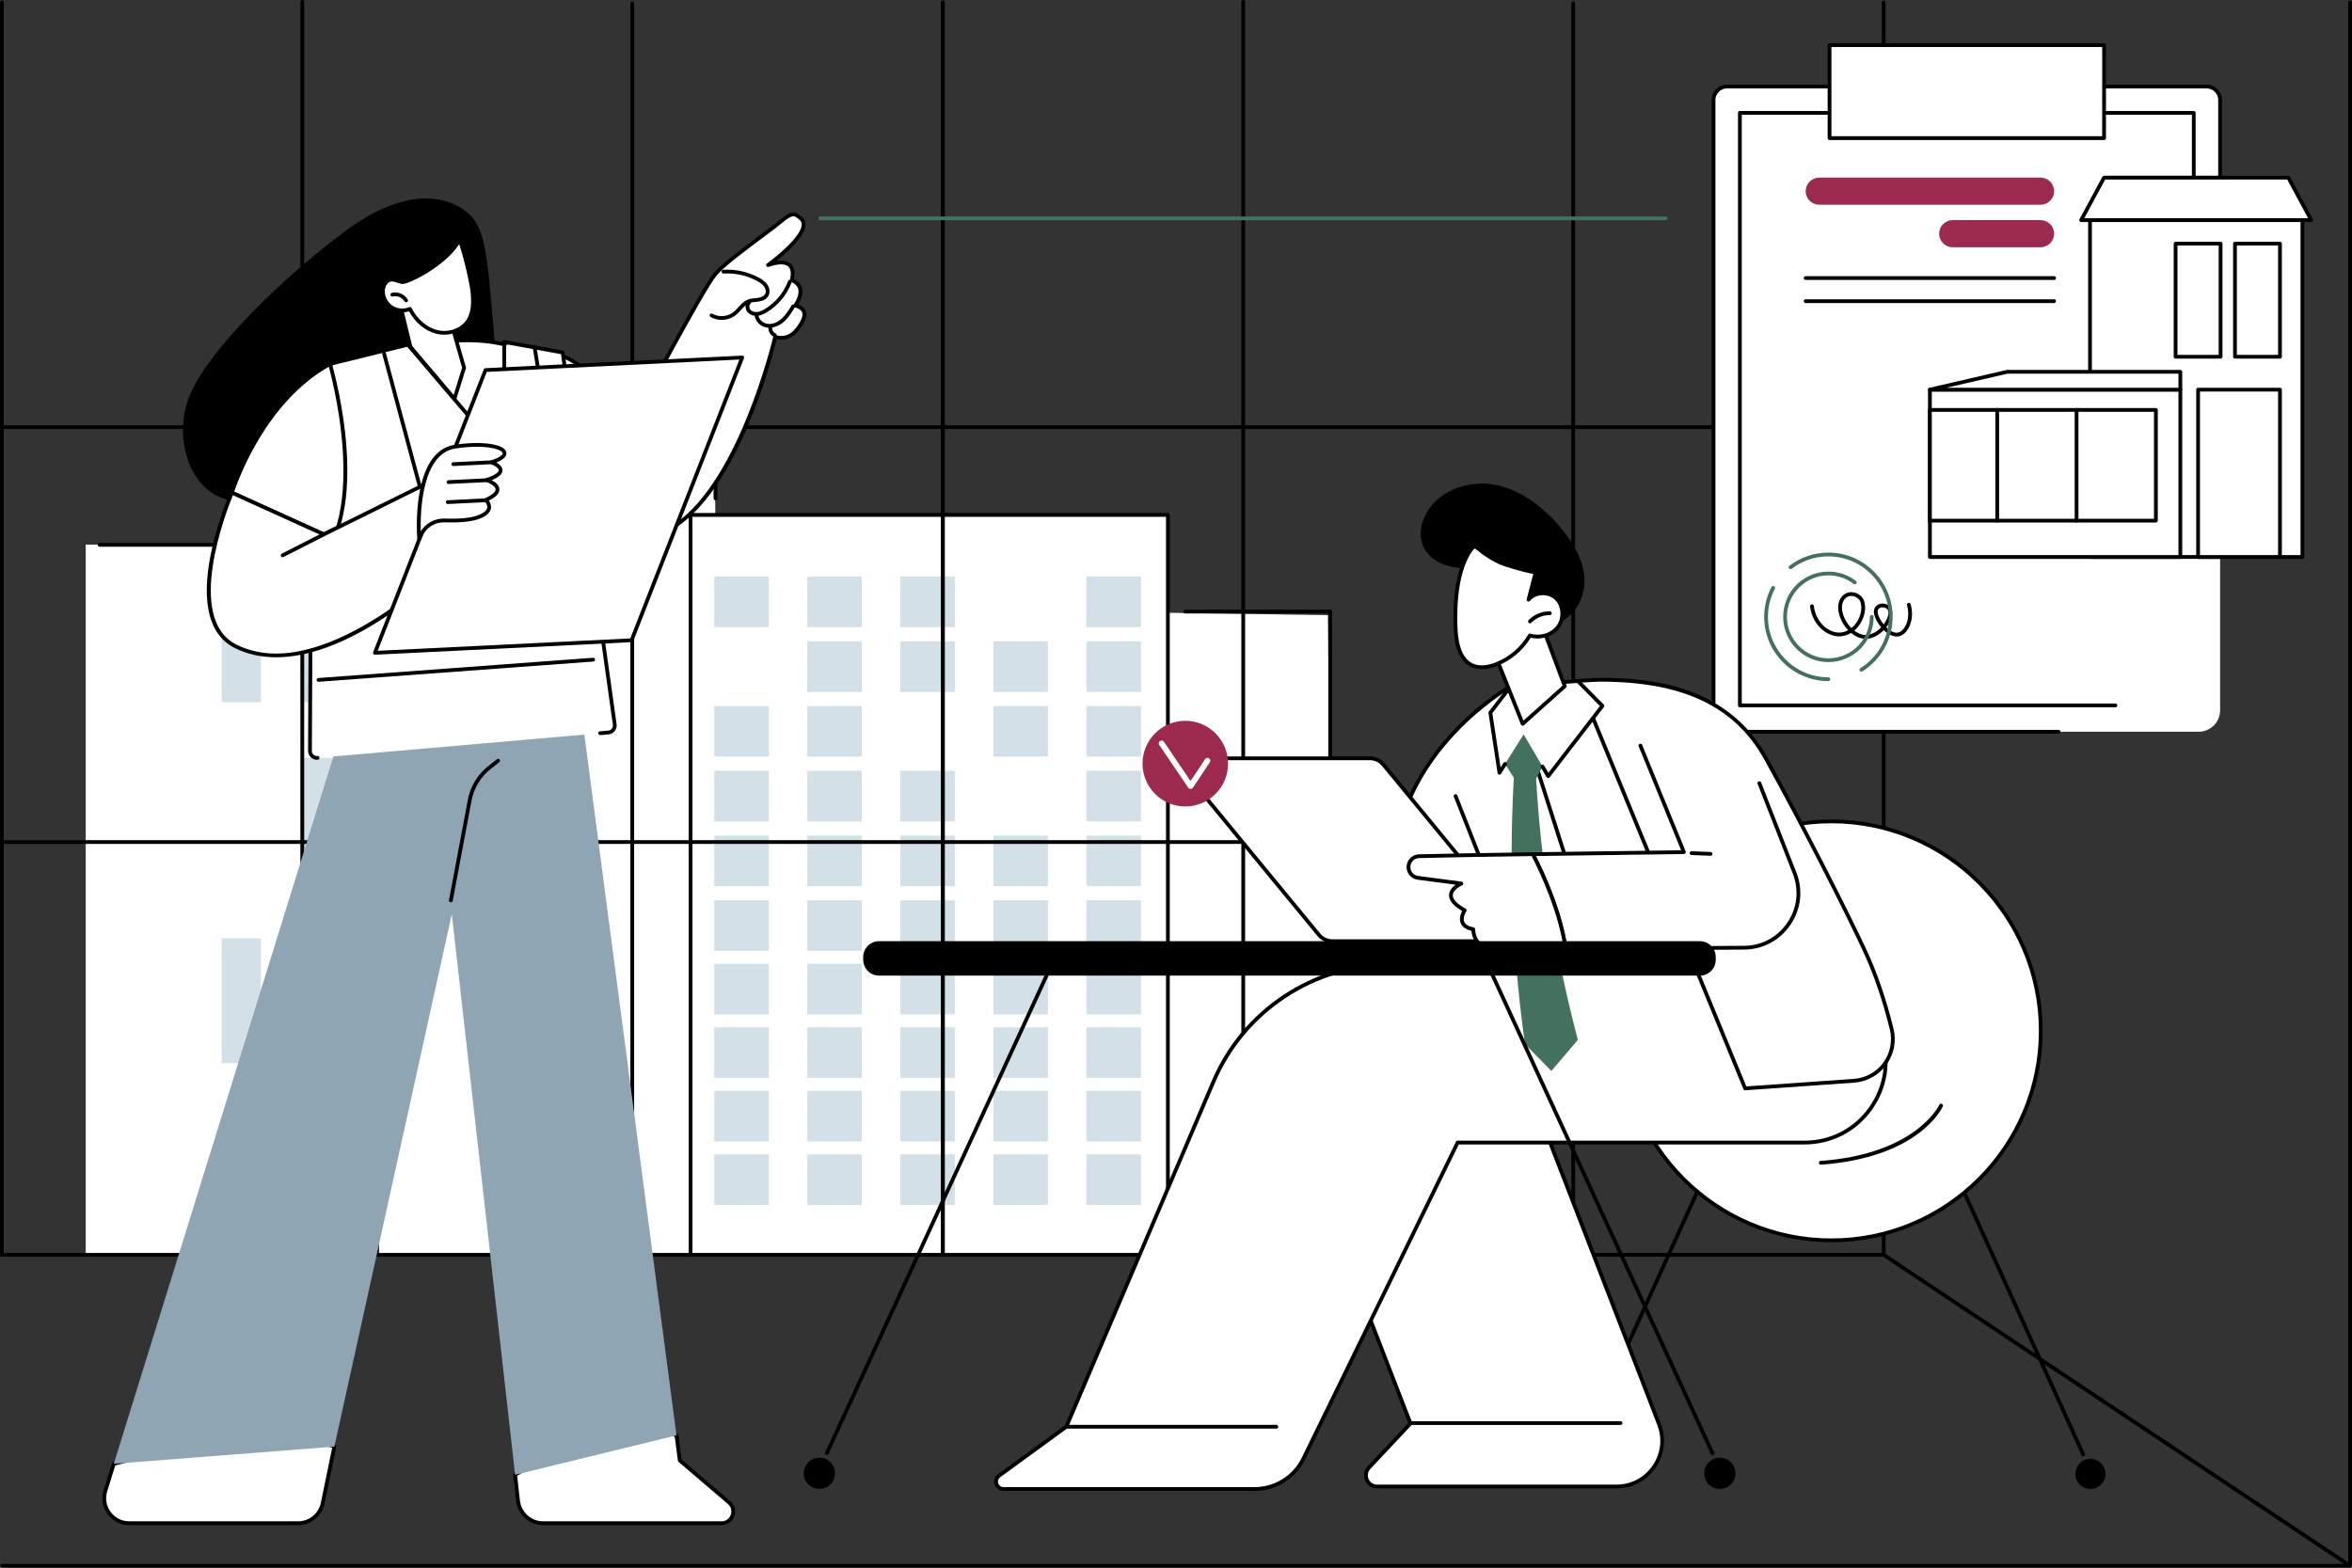 <?xml version="1.0" encoding="UTF-8"?> <svg xmlns="http://www.w3.org/2000/svg" width="240" height="160" viewBox="0 0 240 160" fill="none"><rect x="0" y="0" width="240" height="160" fill="#333333" stroke="none"/> <g clip-path="url(#clip0_151_6913)"> <path d="M8.747 55.581V128.072H136.083L135.515 62.787L119.175 62.54V52.553H72.993L72.91 43.682L50.594 43.594L50.755 62.137H38.517L38.388 55.678L8.747 55.581Z" fill="white"></path> <path d="M70.465 128.272C70.571 128.272 70.657 128.186 70.657 128.08V52.746H118.981V128.08C118.981 128.186 119.067 128.272 119.173 128.272C119.279 128.272 119.365 128.186 119.365 128.08V52.554C119.365 52.447 119.279 52.361 119.173 52.361H70.464C70.357 52.361 70.271 52.448 70.271 52.554V128.08C70.271 128.186 70.358 128.272 70.464 128.272H70.465Z" fill="black"></path> <path d="M110.862 58.848H116.43V64.014H110.862V58.848Z" fill="#D4E0E8"></path> <path d="M91.872 58.848H97.44V64.014H91.872V58.848Z" fill="#D4E0E8"></path> <path d="M82.376 58.848H87.945V64.014H82.376V58.848Z" fill="#D4E0E8"></path> <path d="M72.881 58.848H78.449V64.014H72.881V58.848Z" fill="#D4E0E8"></path> <path d="M110.862 65.455H116.43V70.621H110.862V65.455Z" fill="#D4E0E8"></path> <path d="M101.366 65.455H106.934V70.621H101.366V65.455Z" fill="#D4E0E8"></path> <path d="M91.872 65.455H97.44V70.621H91.872V65.455Z" fill="#D4E0E8"></path> <path d="M82.376 65.455H87.945V70.621H82.376V65.455Z" fill="#D4E0E8"></path> <path d="M110.862 72.062H116.43V77.228H110.862V72.062Z" fill="#D4E0E8"></path> <path d="M101.366 72.062H106.934V77.228H101.366V72.062Z" fill="#D4E0E8"></path> <path d="M82.376 72.062H87.945V77.228H82.376V72.062Z" fill="#D4E0E8"></path> <path d="M72.881 72.062H78.449V77.228H72.881V72.062Z" fill="#D4E0E8"></path> <path d="M110.862 78.669H116.43V83.836H110.862V78.669Z" fill="#D4E0E8"></path> <path d="M91.872 78.669H97.44V83.836H91.872V78.669Z" fill="#D4E0E8"></path> <path d="M82.376 78.669H87.945V83.836H82.376V78.669Z" fill="#D4E0E8"></path> <path d="M72.881 78.669H78.449V83.836H72.881V78.669Z" fill="#D4E0E8"></path> <path d="M110.862 85.276H116.43V90.443H110.862V85.276Z" fill="#D4E0E8"></path> <path d="M101.366 85.276H106.934V90.443H101.366V85.276Z" fill="#D4E0E8"></path> <path d="M91.872 85.276H97.44V90.443H91.872V85.276Z" fill="#D4E0E8"></path> <path d="M82.376 85.276H87.945V90.443H82.376V85.276Z" fill="#D4E0E8"></path> <path d="M72.881 85.276H78.449V90.443H72.881V85.276Z" fill="#D4E0E8"></path> <path d="M110.862 91.884H116.43V97.05H110.862V91.884Z" fill="#D4E0E8"></path> <path d="M101.366 91.884H106.934V97.05H101.366V91.884Z" fill="#D4E0E8"></path> <path d="M91.872 91.884H97.44V97.05H91.872V91.884Z" fill="#D4E0E8"></path> <path d="M82.376 91.884H87.945V97.05H82.376V91.884Z" fill="#D4E0E8"></path> <path d="M72.881 91.884H78.449V97.05H72.881V91.884Z" fill="#D4E0E8"></path> <path d="M110.862 98.366H116.43V103.532H110.862V98.366Z" fill="#D4E0E8"></path> <path d="M101.366 98.366H106.934V103.532H101.366V98.366Z" fill="#D4E0E8"></path> <path d="M91.872 98.366H97.44V103.532H91.872V98.366Z" fill="#D4E0E8"></path> <path d="M82.376 98.366H87.945V103.532H82.376V98.366Z" fill="#D4E0E8"></path> <path d="M72.881 98.366H78.449V103.532H72.881V98.366Z" fill="#D4E0E8"></path> <path d="M110.862 104.847H116.43V110.014H110.862V104.847Z" fill="#D4E0E8"></path> <path d="M101.366 104.847H106.934V110.014H101.366V104.847Z" fill="#D4E0E8"></path> <path d="M91.872 104.847H97.44V110.014H91.872V104.847Z" fill="#D4E0E8"></path> <path d="M82.376 104.847H87.945V110.014H82.376V104.847Z" fill="#D4E0E8"></path> <path d="M72.881 104.847H78.449V110.014H72.881V104.847Z" fill="#D4E0E8"></path> <path d="M110.862 111.33H116.43V116.496H110.862V111.33Z" fill="#D4E0E8"></path> <path d="M101.366 111.33H106.934V116.496H101.366V111.33Z" fill="#D4E0E8"></path> <path d="M91.872 111.33H97.44V116.496H91.872V111.33Z" fill="#D4E0E8"></path> <path d="M82.376 111.33H87.945V116.496H82.376V111.33Z" fill="#D4E0E8"></path> <path d="M72.881 111.33H78.449V116.496H72.881V111.33Z" fill="#D4E0E8"></path> <path d="M110.862 117.811H116.43V122.977H110.862V117.811Z" fill="#D4E0E8"></path> <path d="M101.366 117.811H106.934V122.977H101.366V117.811Z" fill="#D4E0E8"></path> <path d="M91.872 117.811H97.44V122.977H91.872V117.811Z" fill="#D4E0E8"></path> <path d="M82.376 117.811H87.945V122.977H82.376V117.811Z" fill="#D4E0E8"></path> <path d="M72.881 117.811H78.449V122.977H72.881V117.811Z" fill="#D4E0E8"></path> <path d="M135.731 96.947C135.837 96.947 135.923 96.86 135.923 96.754V62.421C135.923 62.314 135.836 62.228 135.731 62.228H120.948C120.842 62.228 120.756 62.315 120.756 62.421C120.756 62.527 120.843 62.613 120.948 62.613H135.538V96.754C135.538 96.861 135.625 96.947 135.731 96.947Z" fill="black"></path> <path d="M38.479 128.165C38.586 128.165 38.672 128.079 38.672 127.973V55.612C38.672 55.505 38.585 55.419 38.479 55.419H10.171C10.064 55.419 9.978 55.506 9.978 55.612C9.978 55.718 10.065 55.804 10.171 55.804H38.286V127.973C38.286 128.08 38.373 128.165 38.478 128.165H38.479Z" fill="black"></path> <path d="M40.273 62.2H50.587C50.694 62.2 50.779 62.113 50.779 62.007V43.837H72.815V50.866C72.815 50.973 72.901 51.058 73.007 51.058C73.113 51.058 73.199 50.972 73.199 50.866V43.645C73.199 43.538 73.113 43.453 73.007 43.453H50.586C50.48 43.453 50.394 43.539 50.394 43.645V61.815H40.273C40.166 61.815 40.081 61.902 40.081 62.007C40.081 62.113 40.167 62.2 40.273 62.2Z" fill="black"></path> <path d="M30.627 58.925H34.63V71.666H30.627V58.925Z" fill="#D4E0E8"></path> <path d="M22.619 58.925H26.622V71.666H22.619V58.925Z" fill="#D4E0E8"></path> <path d="M30.627 77.346H34.63V90.086H30.627V77.346Z" fill="#D4E0E8"></path> <path d="M22.619 95.766H26.622V108.506H22.619V95.766Z" fill="#D4E0E8"></path> <path d="M0.193 128.264H96.205C96.312 128.264 96.398 128.178 96.398 128.072V0.249C96.398 0.143 96.311 0.057 96.205 0.057C96.1 0.057 96.013 0.143 96.013 0.249V127.879H0.385V0.243C0.385 0.136 0.299 0.051 0.193 0.051C0.087 0.051 0.001 0.137 0.001 0.243V128.071C0.001 128.178 0.087 128.263 0.193 128.263V128.264Z" fill="black"></path> <path d="M0.193 43.786H96.205C96.312 43.786 96.398 43.7 96.398 43.594C96.398 43.488 96.311 43.402 96.205 43.402H0.193C0.087 43.402 0.001 43.488 0.001 43.594C0.001 43.7 0.087 43.786 0.193 43.786Z" fill="black"></path> <path d="M0.193 86.129H96.205C96.312 86.129 96.398 86.043 96.398 85.937C96.398 85.832 96.311 85.745 96.205 85.745H0.193C0.087 85.745 0.001 85.832 0.001 85.937C0.001 86.043 0.087 86.129 0.193 86.129Z" fill="black"></path> <path d="M64.516 128.264C64.623 128.264 64.709 128.178 64.709 128.072V0.323C64.709 0.216 64.622 0.13 64.516 0.13C64.411 0.13 64.324 0.217 64.324 0.323V128.071C64.324 128.178 64.411 128.263 64.516 128.263V128.264Z" fill="black"></path> <path d="M30.847 128.264C30.953 128.264 31.039 128.177 31.039 128.072V0.192C31.039 0.086 30.952 0 30.847 0C30.741 0 30.654 0.087 30.654 0.192V128.071C30.654 128.178 30.741 128.263 30.847 128.263V128.264Z" fill="black"></path> <path d="M96.205 43.786H192.218C192.324 43.786 192.41 43.7 192.41 43.594C192.41 43.488 192.323 43.402 192.218 43.402H96.205C96.099 43.402 96.013 43.488 96.013 43.594C96.013 43.7 96.1 43.786 96.205 43.786Z" fill="black"></path> <path d="M96.205 86.129H192.218C192.324 86.129 192.41 86.043 192.41 85.937C192.41 85.832 192.323 85.745 192.218 85.745H96.205C96.099 85.745 96.013 85.832 96.013 85.937C96.013 86.043 96.1 86.129 96.205 86.129Z" fill="black"></path> <path d="M160.529 128.264C160.635 128.264 160.721 128.178 160.721 128.072V0.323C160.721 0.216 160.634 0.13 160.529 0.13C160.423 0.13 160.336 0.217 160.336 0.323V128.071C160.336 128.178 160.423 128.263 160.529 128.263V128.264Z" fill="black"></path> <path d="M126.86 128.264C126.966 128.264 127.052 128.177 127.052 128.072V0.192C127.052 0.086 126.966 0 126.86 0C126.754 0 126.668 0.087 126.668 0.192V128.071C126.668 128.178 126.754 128.263 126.86 128.263V128.264Z" fill="black"></path> <path d="M96.205 128.264H192.218C192.324 128.264 192.41 128.178 192.41 128.072V0.249C192.41 0.143 192.323 0.057 192.218 0.057C192.112 0.057 192.025 0.143 192.025 0.249V127.879H96.398V0.243C96.398 0.136 96.312 0.051 96.206 0.051C96.1 0.051 96.014 0.137 96.014 0.243V128.071C96.014 128.178 96.1 128.263 96.206 128.263L96.205 128.264Z" fill="black"></path> <path d="M239.808 160C239.839 160 239.87 159.992 239.899 159.977C239.962 159.944 240 159.879 240 159.808V0.243C240 0.137 239.914 0.051 239.808 0.051C239.702 0.051 239.616 0.137 239.616 0.243V159.447L192.326 127.91C192.238 127.851 192.118 127.875 192.059 127.963C191.999 128.052 192.024 128.171 192.112 128.231L239.7 159.968C239.733 159.99 239.77 160 239.807 160H239.808Z" fill="black"></path> <path d="M0.225 160H239.808C239.914 160 240 159.913 240 159.807C240 159.702 239.914 159.615 239.808 159.615H0.225C0.118 159.615 0.032 159.702 0.032 159.807C0.032 159.913 0.119 160 0.225 160Z" fill="black"></path> <path d="M177.039 8.832H224.351C225.56 8.832 226.541 9.812 226.541 11.023V72.492C226.541 73.702 225.56 74.683 224.351 74.683H177.039C175.83 74.683 174.849 73.702 174.849 72.492V11.023C174.849 9.812 175.83 8.832 177.039 8.832Z" fill="white"></path> <path d="M226.541 42.869V10.208C226.541 9.448 225.925 8.832 225.165 8.832H176.225C175.466 8.832 174.85 9.448 174.85 10.208V73.306C174.85 74.066 175.466 74.683 176.225 74.683H210.058L226.541 42.868V42.869Z" fill="white"></path> <path d="M176.225 74.876H210.058C210.165 74.876 210.251 74.789 210.251 74.683C210.251 74.578 210.164 74.491 210.058 74.491H176.225C175.574 74.491 175.042 73.96 175.042 73.307V10.208C175.042 9.555 175.573 9.024 176.225 9.024H225.166C225.817 9.024 226.348 9.555 226.348 10.208V42.869C226.348 42.975 226.435 43.061 226.541 43.061C226.646 43.061 226.733 42.974 226.733 42.869V10.208C226.733 9.343 226.03 8.639 225.166 8.639H176.225C175.36 8.639 174.657 9.343 174.657 10.208V73.306C174.657 74.171 175.36 74.875 176.225 74.875L176.225 74.876Z" fill="black"></path> <path d="M177.538 71.993V11.52L223.854 11.52V71.993H177.538Z" fill="white"></path> <path d="M177.538 72.186H215.862C215.969 72.186 216.055 72.1 216.055 71.994C216.055 71.888 215.968 71.802 215.862 71.802H177.731V11.713H223.661V42.868C223.661 42.974 223.747 43.06 223.853 43.06C223.959 43.06 224.045 42.974 224.045 42.868V11.521C224.045 11.414 223.959 11.329 223.853 11.329H177.537C177.43 11.329 177.345 11.415 177.345 11.521V71.994C177.345 72.101 177.431 72.186 177.537 72.186H177.538Z" fill="black"></path> <path d="M186.688 4.607H214.702V14.096H186.688V4.607Z" fill="white"></path> <path d="M186.689 14.289H214.703C214.81 14.289 214.895 14.203 214.895 14.097V4.608C214.895 4.501 214.809 4.416 214.703 4.416H186.689C186.582 4.416 186.497 4.502 186.497 4.608V14.097C186.497 14.204 186.583 14.289 186.689 14.289ZM214.51 13.904H186.881V4.8H214.51V13.904Z" fill="black"></path> <path d="M190.383 65.193C190.399 65.193 190.416 65.193 190.433 65.193C191.119 65.176 191.751 64.797 192.224 64.309C192.25 64.335 192.277 64.36 192.304 64.385C192.82 64.856 193.353 65.049 193.806 64.931C194.164 64.838 194.493 64.556 194.733 64.139C195.126 63.455 195.212 62.555 194.967 61.669C194.939 61.567 194.832 61.506 194.73 61.534C194.628 61.563 194.568 61.669 194.596 61.771C194.81 62.547 194.736 63.36 194.399 63.947C194.214 64.268 193.962 64.491 193.708 64.558C193.274 64.673 192.804 64.32 192.563 64.1C192.533 64.072 192.504 64.045 192.476 64.017C192.593 63.868 192.695 63.713 192.78 63.559C193.11 62.961 193.172 62.404 192.949 62.031C192.76 61.714 192.318 61.54 191.898 61.62C191.533 61.689 191.28 61.94 191.222 62.291C191.15 62.727 191.464 63.439 191.959 64.024C191.549 64.452 191 64.792 190.422 64.807C189.983 64.818 189.572 64.638 189.211 64.359C189.457 64.153 189.674 63.897 189.854 63.599C190.311 62.843 190.443 61.958 190.198 61.293C190.038 60.857 189.59 60.517 189.085 60.448C188.604 60.383 188.158 60.58 187.863 60.99C187.438 61.582 187.474 62.521 187.96 63.441C188.115 63.734 188.33 64.044 188.592 64.319C188.371 64.44 188.135 64.519 187.892 64.552C187.368 64.621 186.782 64.436 186.283 64.047C185.627 63.536 185.191 62.736 185.086 61.849C185.073 61.743 184.978 61.666 184.871 61.68C184.766 61.693 184.691 61.789 184.703 61.895C184.82 62.883 185.31 63.778 186.047 64.351C186.627 64.802 187.316 65.014 187.942 64.933C188.274 64.889 188.593 64.773 188.884 64.594C189.305 64.944 189.815 65.192 190.381 65.192L190.383 65.193ZM188.908 60.823C188.955 60.823 188.997 60.826 189.034 60.831C189.395 60.88 189.727 61.126 189.837 61.427C190.039 61.977 189.917 62.751 189.525 63.401C189.357 63.679 189.151 63.916 188.919 64.101C188.669 63.85 188.456 63.557 188.302 63.262C187.885 62.472 187.837 61.689 188.177 61.216C188.41 60.892 188.702 60.823 188.908 60.823ZM192.099 61.986C192.315 61.986 192.532 62.082 192.619 62.228C192.764 62.472 192.697 62.911 192.443 63.373C192.378 63.49 192.301 63.61 192.213 63.727C191.798 63.217 191.555 62.639 191.602 62.355C191.643 62.111 191.824 62.027 191.97 61.999C192.012 61.992 192.056 61.988 192.099 61.988V61.986Z" fill="black"></path> <path d="M186.571 69.513C186.677 69.513 186.763 69.426 186.763 69.32C186.763 69.215 186.677 69.128 186.571 69.128C183.17 69.128 180.403 66.359 180.403 62.956C180.403 61.959 180.646 60.968 181.107 60.091C181.157 59.997 181.12 59.88 181.025 59.831C180.931 59.782 180.815 59.817 180.765 59.912C180.276 60.844 180.017 61.897 180.017 62.956C180.017 66.572 182.957 69.513 186.57 69.513L186.571 69.513Z" fill="#44715D"></path> <path d="M189.937 68.55C189.972 68.55 190.007 68.541 190.039 68.52C191.971 67.313 193.124 65.232 193.124 62.956C193.124 59.341 190.184 56.399 186.572 56.399C185.119 56.399 183.743 56.865 182.592 57.746C182.507 57.811 182.492 57.932 182.556 58.016C182.621 58.101 182.741 58.117 182.826 58.052C183.909 57.222 185.203 56.785 186.572 56.785C189.973 56.785 192.739 59.553 192.739 62.956C192.739 65.098 191.654 67.057 189.835 68.194C189.745 68.249 189.717 68.368 189.774 68.459C189.81 68.518 189.873 68.55 189.937 68.55Z" fill="#44715D"></path> <path d="M186.571 67.574C189.116 67.574 191.187 65.502 191.187 62.956C191.187 62.849 191.1 62.764 190.994 62.764C190.889 62.764 190.802 62.85 190.802 62.956C190.802 65.29 188.905 67.189 186.572 67.189C184.239 67.189 182.341 65.29 182.341 62.956C182.341 60.622 184.239 58.723 186.572 58.723C187.512 58.723 188.402 59.025 189.146 59.596C189.23 59.662 189.351 59.645 189.416 59.561C189.48 59.476 189.465 59.356 189.381 59.291C188.569 58.667 187.598 58.338 186.573 58.338C184.028 58.338 181.957 60.41 181.957 62.957C181.957 65.504 184.028 67.575 186.573 67.575L186.571 67.574Z" fill="#44715D"></path> <path d="M185.633 20.894H208.224C208.987 20.894 209.606 20.275 209.606 19.511C209.606 18.747 208.987 18.128 208.224 18.128H185.633C184.87 18.128 184.251 18.747 184.251 19.511C184.251 20.275 184.87 20.894 185.633 20.894Z" fill="#9C2A4F"></path> <path d="M199.253 25.233H208.224C208.987 25.233 209.606 24.614 209.606 23.849C209.606 23.085 208.987 22.466 208.224 22.466H199.253C198.49 22.466 197.871 23.085 197.871 23.849C197.871 24.614 198.49 25.233 199.253 25.233Z" fill="#9C2A4F"></path> <path d="M184.251 30.929H209.605C209.712 30.929 209.797 30.842 209.797 30.737C209.797 30.631 209.711 30.544 209.605 30.544H184.251C184.145 30.544 184.059 30.631 184.059 30.737C184.059 30.842 184.146 30.929 184.251 30.929Z" fill="black"></path> <path d="M184.251 28.57H209.605C209.712 28.57 209.797 28.484 209.797 28.378C209.797 28.273 209.711 28.186 209.605 28.186H184.251C184.145 28.186 184.059 28.273 184.059 28.378C184.059 28.484 184.146 28.57 184.251 28.57Z" fill="black"></path> <path d="M213.266 22.161H234.939V56.847H213.266V22.161Z" fill="white"></path> <path d="M213.266 57.039H234.939C235.045 57.039 235.131 56.953 235.131 56.847V22.161C235.131 22.054 235.044 21.969 234.939 21.969H213.266C213.159 21.969 213.074 22.055 213.074 22.161V56.847C213.074 56.954 213.16 57.039 213.266 57.039ZM234.746 56.654H213.458V22.354H234.746V56.655V56.654Z" fill="black"></path> <path d="M214.702 18.129H233.502L235.844 22.467H212.362L214.702 18.129Z" fill="white"></path> <path d="M212.361 22.66H235.844C235.912 22.66 235.975 22.624 236.009 22.566C236.044 22.507 236.046 22.436 236.013 22.375L233.672 18.037C233.638 17.975 233.573 17.936 233.502 17.936H214.703C214.632 17.936 214.568 17.974 214.533 18.037L212.192 22.375C212.16 22.435 212.161 22.507 212.196 22.566C212.231 22.625 212.294 22.66 212.361 22.66ZM235.521 22.274H212.684L214.817 18.321H233.387L235.521 22.274Z" fill="black"></path> <path d="M228.06 24.864H232.651V36.411H228.06V24.864Z" fill="white"></path> <path d="M228.06 36.603H232.65C232.757 36.603 232.843 36.517 232.843 36.411V24.864C232.843 24.757 232.756 24.671 232.65 24.671H228.06C227.953 24.671 227.868 24.758 227.868 24.864V36.411C227.868 36.517 227.954 36.603 228.06 36.603ZM232.457 36.218H228.252V25.056H232.457V36.218Z" fill="black"></path> <path d="M221.998 24.864H226.589V36.411H221.998V24.864Z" fill="white"></path> <path d="M221.999 36.603H226.59C226.696 36.603 226.782 36.517 226.782 36.411V24.864C226.782 24.757 226.695 24.671 226.59 24.671H221.999C221.893 24.671 221.807 24.758 221.807 24.864V36.411C221.807 36.517 221.894 36.603 221.999 36.603ZM226.397 36.218H222.191V25.056H226.397V36.218Z" fill="black"></path> <path d="M224.294 39.768H232.651V56.847H224.294V39.768Z" fill="white"></path> <path d="M224.294 57.04H232.651C232.758 57.04 232.844 56.953 232.844 56.847V39.769C232.844 39.662 232.757 39.576 232.651 39.576H224.294C224.188 39.576 224.102 39.663 224.102 39.769V56.847C224.102 56.954 224.189 57.04 224.294 57.04ZM232.458 56.654H224.487V39.961H232.458V56.654Z" fill="black"></path> <path d="M196.929 39.768H222.484V56.847H196.929V39.768Z" fill="white"></path> <path d="M196.929 57.04H222.484C222.591 57.04 222.676 56.953 222.676 56.847V39.769C222.676 39.662 222.59 39.576 222.484 39.576H196.929C196.822 39.576 196.736 39.663 196.736 39.769V56.847C196.736 56.954 196.823 57.04 196.929 57.04ZM222.292 56.654H197.122V39.961H222.292V56.654Z" fill="black"></path> <path d="M196.929 39.768H222.484V37.946H204.799L196.929 39.768Z" fill="white"></path> <path d="M196.929 39.961H222.484C222.591 39.961 222.676 39.874 222.676 39.768V37.947C222.676 37.841 222.59 37.755 222.484 37.755H204.799C204.784 37.755 204.77 37.757 204.755 37.76L196.885 39.581C196.79 39.603 196.726 39.694 196.737 39.791C196.749 39.888 196.831 39.962 196.929 39.962V39.961ZM222.292 39.575H198.617L204.822 38.14H222.292V39.575Z" fill="black"></path> <path d="M196.929 41.834H219.989V53.138H196.929V41.834Z" fill="white"></path> <path d="M196.928 53.33H219.989C220.095 53.33 220.181 53.243 220.181 53.138V41.834C220.181 41.728 220.095 41.642 219.989 41.642H196.928C196.822 41.642 196.736 41.729 196.736 41.834V53.138C196.736 53.244 196.823 53.33 196.928 53.33ZM219.796 52.944H197.121V42.027H219.796V52.944Z" fill="black"></path> <path d="M211.894 53.33C212.001 53.33 212.086 53.243 212.086 53.138V41.834C212.086 41.728 212 41.642 211.894 41.642C211.788 41.642 211.702 41.729 211.702 41.834V53.138C211.702 53.244 211.788 53.33 211.894 53.33Z" fill="black"></path> <path d="M203.798 53.33C203.905 53.33 203.991 53.243 203.991 53.138V41.834C203.991 41.728 203.904 41.642 203.798 41.642C203.693 41.642 203.606 41.729 203.606 41.834V53.138C203.606 53.244 203.693 53.33 203.798 53.33Z" fill="black"></path> <path d="M83.712 22.474H169.96C170.067 22.474 170.152 22.388 170.152 22.282C170.152 22.176 170.066 22.09 169.96 22.09H83.712C83.606 22.09 83.52 22.176 83.52 22.282C83.52 22.388 83.607 22.474 83.712 22.474Z" fill="#44715D"></path> <path d="M186.878 126.59C175.08 126.59 165.515 117.018 165.515 105.211C165.515 93.404 175.08 83.832 186.878 83.832C198.677 83.832 208.242 93.404 208.242 105.211C208.242 117.018 198.677 126.59 186.878 126.59Z" fill="white"></path> <path d="M186.878 126.782C198.765 126.782 208.435 117.105 208.435 105.21C208.435 93.315 198.765 83.638 186.878 83.638C174.992 83.638 165.322 93.315 165.322 105.21C165.322 117.105 174.992 126.782 186.878 126.782ZM186.878 84.024C198.552 84.024 208.05 93.528 208.05 105.21C208.05 116.893 198.553 126.397 186.878 126.397C175.204 126.397 165.707 116.893 165.707 105.21C165.707 93.528 175.204 84.024 186.878 84.024Z" fill="black"></path> <path d="M185.791 118.87C185.796 118.87 185.801 118.87 185.805 118.87C195.794 118.146 198.148 113.131 198.243 112.918C198.287 112.821 198.243 112.707 198.146 112.663C198.049 112.62 197.936 112.663 197.891 112.76C197.869 112.809 195.516 117.779 185.778 118.486C185.672 118.493 185.591 118.585 185.599 118.692C185.606 118.793 185.691 118.871 185.791 118.871V118.87Z" fill="black"></path> <path d="M212.573 148.631C212.599 148.631 212.626 148.626 212.652 148.614C212.749 148.57 212.792 148.456 212.748 148.358L200.741 121.917C200.698 121.82 200.584 121.777 200.486 121.821C200.389 121.865 200.346 121.979 200.391 122.077L212.397 148.518C212.43 148.589 212.499 148.631 212.573 148.631Z" fill="black"></path> <path d="M213.303 151.967C212.455 151.967 211.767 151.279 211.767 150.43C211.767 149.58 212.455 148.892 213.303 148.892C214.152 148.892 214.84 149.58 214.84 150.43C214.84 151.279 214.152 151.967 213.303 151.967Z" fill="black"></path> <path d="M161.183 148.26C161.256 148.26 161.326 148.218 161.359 148.147L173.365 121.705C173.409 121.608 173.366 121.493 173.27 121.45C173.172 121.405 173.058 121.449 173.015 121.545L161.008 147.987C160.965 148.084 161.007 148.198 161.103 148.242C161.13 148.254 161.157 148.26 161.183 148.26Z" fill="black"></path> <path d="M160.453 151.596C159.604 151.596 158.916 150.907 158.916 150.058C158.916 149.209 159.604 148.52 160.453 148.52C161.301 148.52 161.989 149.209 161.989 150.058C161.989 150.907 161.301 151.596 160.453 151.596Z" fill="black"></path> <path d="M140.524 151.713H164.952C168.221 151.713 170.472 148.428 169.292 145.376L155.562 109.863H130.237L143.927 145.278L139.691 149.788C139.006 150.517 139.522 151.713 140.523 151.713H140.524Z" fill="white"></path> <path d="M140.524 151.906H164.952C166.551 151.906 168.046 151.118 168.949 149.798C169.854 148.477 170.048 146.799 169.472 145.306L155.743 109.793C155.714 109.719 155.642 109.67 155.563 109.67H130.237C130.173 109.67 130.113 109.701 130.078 109.754C130.042 109.806 130.034 109.873 130.057 109.932L143.704 145.235L139.55 149.656C139.18 150.05 139.083 150.604 139.298 151.1C139.513 151.597 139.982 151.906 140.523 151.906H140.524ZM155.431 110.055L169.112 145.445C169.651 146.84 169.475 148.346 168.631 149.58C167.786 150.813 166.445 151.52 164.951 151.52H140.523C140.138 151.52 139.804 151.301 139.652 150.947C139.499 150.594 139.568 150.2 139.832 149.92L144.068 145.41C144.119 145.356 144.135 145.278 144.107 145.209L130.518 110.056H155.431V110.055Z" fill="black"></path> <path d="M143.977 145.432H165.36C165.467 145.432 165.552 145.345 165.552 145.24C165.552 145.134 165.466 145.047 165.36 145.047H143.977C143.871 145.047 143.785 145.134 143.785 145.24C143.785 145.345 143.872 145.432 143.977 145.432Z" fill="black"></path> <path d="M189.479 98.427L191.957 105.625C193.81 111.006 189.815 116.613 184.126 116.613H148.739L132.998 148.875C132.075 150.767 130.155 151.968 128.051 151.968H102.393C101.667 151.968 101.364 151.038 101.952 150.611L108.81 145.613L123.81 110.425C126.911 103.149 134.053 98.427 141.957 98.427H189.48H189.479Z" fill="white"></path> <path d="M102.392 152.16H128.05C130.212 152.16 132.222 150.904 133.171 148.959L148.859 116.804H184.126C186.9 116.804 189.416 115.508 191.026 113.248C192.637 110.987 193.042 108.185 192.139 105.561L189.661 98.363C189.634 98.285 189.562 98.233 189.479 98.233H141.956C133.961 98.233 126.769 102.988 123.632 110.347L108.653 145.486L101.837 150.453C101.501 150.698 101.367 151.112 101.496 151.507C101.624 151.902 101.976 152.158 102.391 152.158L102.392 152.16ZM189.342 98.619L191.775 105.686C192.638 108.192 192.251 110.866 190.713 113.024C189.175 115.182 186.774 116.419 184.126 116.419H148.739C148.666 116.419 148.598 116.461 148.566 116.527L132.825 148.789C131.941 150.603 130.066 151.773 128.051 151.773H102.393C102.095 151.773 101.924 151.575 101.863 151.389C101.803 151.203 101.824 150.941 102.065 150.766L108.924 145.769C108.952 145.749 108.974 145.721 108.988 145.688L123.987 110.5C127.063 103.283 134.117 98.619 141.957 98.619H189.343H189.342Z" fill="black"></path> <path d="M108.809 145.806H130.237C130.343 145.806 130.429 145.72 130.429 145.614C130.429 145.508 130.342 145.422 130.237 145.422H108.809C108.703 145.422 108.617 145.508 108.617 145.614C108.617 145.72 108.703 145.806 108.809 145.806Z" fill="black"></path> <path d="M152.373 75.096L152.671 71.303L161.632 69.374L174.546 95.398L158.757 94.864L152.373 75.096Z" fill="white"></path> <path d="M162.668 96.661L154.162 70.032C154.162 70.032 137.815 79.157 143.112 96.661H162.668Z" fill="white"></path> <path d="M143.112 96.853H162.668C162.729 96.853 162.787 96.823 162.824 96.775C162.861 96.726 162.87 96.661 162.852 96.602L154.345 69.973C154.328 69.918 154.287 69.874 154.233 69.853C154.179 69.832 154.118 69.836 154.069 69.863C154.027 69.886 149.908 72.215 146.498 76.664C143.347 80.778 140.168 87.596 142.928 96.716C142.952 96.797 143.028 96.853 143.112 96.853ZM162.404 96.468H143.256C140.616 87.573 143.722 80.921 146.804 76.9C149.734 73.076 153.187 70.845 154.052 70.32L162.404 96.468Z" fill="black"></path> <path d="M153.124 93.098C153.148 93.098 153.171 93.094 153.195 93.085C153.294 93.046 153.342 92.934 153.303 92.835L148.708 81.177C148.668 81.078 148.557 81.03 148.458 81.068C148.359 81.108 148.31 81.22 148.349 81.319L152.946 92.977C152.976 93.053 153.048 93.099 153.125 93.099L153.124 93.098Z" fill="black"></path> <path d="M155.375 73.873C154.635 75.014 153.896 76.156 153.157 77.298C153.595 77.995 154.032 78.692 154.469 79.388C154.294 82.5 154.213 85.794 154.264 89.253C154.358 95.557 154.876 101.355 155.611 106.558L158.302 109.303L161.006 106.13C160.222 103.172 159.494 100.019 158.862 96.681C157.691 90.49 157.05 84.718 156.745 79.495C157.243 78.533 157.741 77.569 158.239 76.606L155.376 73.873L155.375 73.873Z" fill="#44715D"></path> <path d="M161.005 69.503L178.076 111.082L189.183 110.303C191.826 110.118 193.664 107.593 193.028 105.019C192.454 102.696 191.593 99.853 190.359 97.175C188.518 93.18 183.917 84.132 180.195 77.416C176.626 70.976 170.264 69.374 163.299 69.374C163.15 69.374 161.15 69.465 161.004 69.503H161.005Z" fill="white"></path> <path d="M178.075 111.275C178.075 111.275 178.084 111.275 178.088 111.275L189.195 110.497C190.512 110.405 191.713 109.739 192.49 108.671C193.267 107.603 193.531 106.256 193.214 104.974C192.485 102.026 191.583 99.376 190.532 97.097C188.697 93.115 184.069 84.015 180.362 77.324C176.318 70.028 168.686 69.183 163.297 69.183C163.189 69.183 161.139 69.269 160.953 69.318C160.899 69.332 160.854 69.368 160.83 69.418C160.806 69.468 160.803 69.526 160.825 69.577L177.896 111.156C177.926 111.229 177.996 111.276 178.074 111.276L178.075 111.275ZM163.299 69.568C171.708 69.568 177.023 72.091 180.026 77.51C183.73 84.193 188.351 93.281 190.184 97.257C191.224 99.514 192.118 102.141 192.841 105.065C193.13 106.236 192.889 107.467 192.18 108.443C191.471 109.418 190.373 110.027 189.169 110.112L178.201 110.88L161.281 69.668C161.835 69.628 163.158 69.568 163.3 69.568H163.299Z" fill="black"></path> <path d="M135.963 96.058H154.304C154.978 96.058 155.348 95.272 154.92 94.752L141.17 78.05C140.828 77.634 140.317 77.393 139.777 77.393H121.437C120.762 77.393 120.393 78.178 120.821 78.698L134.57 95.4C134.913 95.816 135.424 96.058 135.963 96.058Z" fill="white"></path> <path d="M135.963 96.251H154.304C154.691 96.251 155.034 96.033 155.199 95.683C155.364 95.332 155.314 94.929 155.068 94.63L141.319 77.928C140.938 77.466 140.376 77.2 139.777 77.2H121.437C121.05 77.2 120.706 77.417 120.541 77.768C120.376 78.119 120.426 78.522 120.672 78.821L134.422 95.523C134.803 95.985 135.364 96.25 135.963 96.25V96.251ZM139.777 77.585C140.261 77.585 140.714 77.799 141.022 78.173L154.771 94.875C154.924 95.06 154.954 95.301 154.851 95.518C154.749 95.736 154.545 95.865 154.304 95.865H135.964C135.481 95.865 135.027 95.651 134.72 95.278L120.97 78.576C120.817 78.391 120.788 78.15 120.891 77.932C120.993 77.715 121.197 77.585 121.438 77.585H139.778H139.777Z" fill="black"></path> <path d="M179.529 79.931L183.122 89.102C184.55 92.749 181.88 96.697 177.965 96.724C172.255 96.763 165.154 96.806 159.76 96.8C159.187 92.987 157.435 89.169 156.409 87.177C164.281 87.064 171.828 86.967 171.828 86.967L167.39 76.095L179.528 79.932L179.529 79.931Z" fill="white"></path> <path d="M160.76 96.993C166.243 96.993 173.141 96.95 177.966 96.916C179.896 96.903 181.624 95.978 182.706 94.378C183.788 92.778 184.005 90.829 183.3 89.031L179.707 79.86C179.669 79.76 179.557 79.712 179.457 79.751C179.358 79.789 179.31 79.901 179.348 80.001L182.941 89.172C183.598 90.85 183.396 92.669 182.386 94.162C181.376 95.655 179.764 96.519 177.962 96.531C172.89 96.566 165.528 96.609 159.923 96.607C159.346 92.978 157.731 89.367 156.72 87.364C164.392 87.253 171.755 87.16 171.829 87.159C171.893 87.159 171.952 87.126 171.987 87.072C172.022 87.019 172.029 86.952 172.005 86.893L167.566 76.021C167.526 75.922 167.413 75.875 167.315 75.915C167.217 75.955 167.17 76.068 167.21 76.166L171.541 86.777C170.095 86.795 163.338 86.883 156.404 86.983C156.337 86.984 156.275 87.02 156.241 87.077C156.207 87.134 156.205 87.205 156.235 87.264C157.234 89.203 158.994 93.026 159.567 96.827C159.581 96.922 159.662 96.992 159.757 96.992C160.085 96.992 160.418 96.992 160.758 96.992L160.76 96.993Z" fill="black"></path> <path d="M144.795 87.385C147.123 87.32 151.657 87.245 156.408 87.176C157.434 89.168 159.186 92.986 159.759 96.799C155.331 96.795 152.054 96.757 151.641 96.659C150.307 96.344 150.334 94.841 150.334 94.841C148.385 94.468 149.467 92.904 149.467 92.904C146.5 91.284 149.12 90.174 149.12 90.174L144.684 89.588C144.191 89.524 143.802 89.137 143.733 88.644C143.641 87.99 144.136 87.402 144.796 87.383L144.795 87.385Z" fill="white"></path> <path d="M159.759 96.993C159.815 96.993 159.868 96.969 159.905 96.926C159.941 96.883 159.957 96.827 159.949 96.771C159.369 92.915 157.589 89.049 156.579 87.088C156.546 87.024 156.486 86.976 156.406 86.984C150.712 87.067 146.804 87.137 144.79 87.193C144.421 87.204 144.074 87.371 143.836 87.652C143.597 87.935 143.49 88.307 143.541 88.673C143.622 89.25 144.081 89.706 144.658 89.782L148.534 90.293C148.223 90.519 147.882 90.87 147.859 91.33C147.831 91.889 148.283 92.444 149.2 92.978C149.062 93.243 148.86 93.753 149.053 94.223C149.207 94.601 149.574 94.863 150.145 95C150.187 95.606 150.522 96.595 151.595 96.848C151.737 96.882 152.173 96.985 159.758 96.993L159.759 96.993ZM156.292 87.372C157.279 89.303 158.94 92.947 159.534 96.607C153.488 96.599 151.926 96.53 151.685 96.472C150.522 96.198 150.527 94.9 150.527 94.845C150.527 94.752 150.462 94.67 150.37 94.653C149.849 94.553 149.526 94.359 149.411 94.077C149.22 93.612 149.62 93.02 149.625 93.013C149.655 92.969 149.666 92.912 149.654 92.86C149.641 92.807 149.606 92.762 149.558 92.736C148.678 92.255 148.223 91.775 148.244 91.347C148.269 90.85 148.938 90.461 149.194 90.353C149.274 90.319 149.322 90.236 149.31 90.149C149.299 90.063 149.231 89.995 149.144 89.984L144.709 89.398C144.303 89.345 143.98 89.024 143.923 88.618C143.887 88.36 143.962 88.098 144.13 87.9C144.297 87.702 144.542 87.584 144.8 87.577C146.798 87.521 150.664 87.452 156.292 87.37V87.372Z" fill="black"></path> <path d="M174.546 87.339C174.649 87.339 174.735 87.258 174.738 87.154C174.743 87.047 174.66 86.958 174.553 86.954L172.621 86.879C172.511 86.876 172.425 86.957 172.42 87.064C172.416 87.17 172.499 87.259 172.606 87.264L174.538 87.339C174.538 87.339 174.544 87.339 174.546 87.339Z" fill="black"></path> <path d="M153.007 78.87L155.473 74.948L157.977 79.214L163.51 72.046L161.005 69.503L154.162 70.032L152.076 72.737L153.007 78.87Z" fill="white"></path> <path d="M157.977 79.407C158.037 79.407 158.094 79.38 158.129 79.332L163.663 72.165C163.722 72.088 163.715 71.98 163.648 71.911L161.142 69.368C161.103 69.327 161.048 69.306 160.99 69.311L154.147 69.84C154.093 69.844 154.043 69.871 154.009 69.914L151.923 72.619C151.89 72.661 151.877 72.714 151.885 72.766L152.817 78.9C152.829 78.979 152.889 79.043 152.968 79.059C153.047 79.076 153.128 79.042 153.17 78.974L153.739 78.069C153.796 77.979 153.769 77.86 153.679 77.803C153.589 77.747 153.47 77.773 153.413 77.863L153.12 78.33L152.278 72.791L154.262 70.218L160.93 69.703L163.255 72.062L157.998 78.871L157.564 78.133C157.51 78.041 157.392 78.01 157.3 78.064C157.209 78.119 157.178 78.237 157.232 78.329L157.811 79.314C157.843 79.369 157.901 79.405 157.964 79.408C157.969 79.408 157.972 79.408 157.977 79.408L157.977 79.407Z" fill="black"></path> <path d="M152.699 67.177L155.375 73.873L159.667 70.032L157.076 63.094C157.076 63.094 154.318 64.669 152.699 67.177Z" fill="white"></path> <path d="M155.375 74.065C155.422 74.065 155.467 74.048 155.503 74.016L159.796 70.175C159.855 70.123 159.875 70.039 159.847 69.964L157.256 63.026C157.236 62.974 157.194 62.932 157.141 62.912C157.088 62.893 157.029 62.898 156.98 62.926C156.866 62.991 154.164 64.552 152.538 67.072C152.504 67.125 152.498 67.19 152.52 67.249L155.196 73.945C155.219 74.003 155.269 74.046 155.33 74.061C155.345 74.064 155.36 74.066 155.374 74.066L155.375 74.065ZM159.441 69.976L155.452 73.545L152.916 67.198C154.248 65.185 156.335 63.781 156.978 63.379L159.442 69.976H159.441Z" fill="black"></path> <path d="M161.677 59.133C161.598 57.144 160.501 55.336 159.217 53.817C157.416 51.685 155.052 49.867 152.297 49.431C149.541 48.996 146.404 50.27 145.318 52.841C144.931 53.755 144.825 54.822 145.215 55.734C145.633 56.711 146.574 57.394 147.587 57.708C148.601 58.023 149.688 58.01 150.744 57.91C150.69 57.916 152.86 60.976 153.127 61.228C154.174 62.218 155.416 63.006 156.762 63.52C158.152 64.05 158.901 63.945 160.017 62.966C161.114 62.005 161.734 60.601 161.677 59.133V59.133Z" fill="black"></path> <path d="M148.559 64.549C148.649 65.856 149.028 67.351 150.217 67.899C150.983 68.251 151.889 68.099 152.674 67.793C154.104 67.236 155.335 66.181 156.107 64.853C157.121 65.173 158.334 64.844 158.974 63.995C159.615 63.145 159.567 61.819 158.803 61.079C158.039 60.338 156.635 60.375 155.972 61.207C156.213 60.277 156.455 59.348 156.697 58.417C155.375 58.218 153.348 57.549 153.058 57.412C152.44 57.117 151.848 56.765 151.297 56.358C150.627 55.865 150.517 55.468 150.014 56.214C148.566 58.359 148.388 62.069 148.558 64.549H148.559Z" fill="white"></path> <path d="M151.204 68.294C151.677 68.294 152.195 68.187 152.744 67.973C154.176 67.415 155.397 66.391 156.197 65.08C157.276 65.353 158.488 64.961 159.128 64.111C159.845 63.16 159.76 61.737 158.937 60.941C158.516 60.534 157.912 60.325 157.282 60.365C156.927 60.387 156.594 60.49 156.312 60.66L156.882 58.466C156.896 58.413 156.886 58.357 156.856 58.312C156.827 58.266 156.779 58.236 156.724 58.227C155.398 58.027 153.407 57.365 153.141 57.238C152.53 56.947 151.948 56.599 151.411 56.204C151.279 56.107 151.17 56.013 151.072 55.93C150.843 55.735 150.661 55.581 150.429 55.612C150.239 55.638 150.072 55.781 149.853 56.106C148.11 58.688 148.273 63.231 148.365 64.561C148.491 66.383 149.102 67.598 150.135 68.073C150.453 68.22 150.812 68.293 151.203 68.293L151.204 68.294ZM156.108 64.661C156.04 64.661 155.977 64.696 155.941 64.757C155.187 66.055 154.002 67.069 152.604 67.614C151.975 67.858 151.065 68.077 150.298 67.724C149.164 67.202 148.831 65.702 148.751 64.536C148.662 63.236 148.499 58.803 150.174 56.322C150.366 56.038 150.455 55.997 150.484 55.994C150.543 55.99 150.68 56.101 150.824 56.223C150.926 56.309 151.041 56.408 151.183 56.513C151.74 56.923 152.344 57.283 152.976 57.585C153.293 57.736 155.157 58.342 156.457 58.572L155.785 61.158C155.763 61.246 155.804 61.338 155.886 61.379C155.967 61.419 156.066 61.398 156.122 61.326C156.391 60.99 156.822 60.779 157.307 60.748C157.824 60.714 158.331 60.89 158.669 61.216C159.346 61.871 159.415 63.09 158.821 63.878C158.246 64.64 157.13 64.973 156.165 64.669C156.146 64.663 156.127 64.66 156.108 64.66V64.661Z" fill="black"></path> <path d="M156.12 63.616C156.171 63.616 156.22 63.597 156.258 63.558C156.732 63.068 157.42 62.778 158.102 62.778C158.117 62.778 158.134 62.778 158.146 62.778C158.251 62.778 158.336 62.694 158.338 62.588C158.34 62.481 158.255 62.394 158.149 62.392C157.341 62.381 156.538 62.715 155.98 63.29C155.906 63.366 155.908 63.488 155.984 63.562C156.022 63.598 156.07 63.616 156.118 63.616H156.12Z" fill="black"></path> <path d="M89.7 96.058H173.457C174.351 96.058 175.076 96.783 175.076 97.678V97.954C175.076 98.849 174.351 99.574 173.457 99.574H89.7C88.806 99.574 88.081 98.849 88.081 97.954V97.678C88.081 96.783 88.806 96.058 89.7 96.058Z" fill="black"></path> <path d="M84.374 148.502C84.447 148.502 84.516 148.46 84.549 148.39L107.068 99.426C107.113 99.329 107.071 99.215 106.974 99.171C106.877 99.126 106.762 99.168 106.719 99.266L84.199 148.229C84.154 148.326 84.196 148.441 84.293 148.484C84.32 148.497 84.347 148.502 84.374 148.502Z" fill="black"></path> <path d="M83.355 151.939C82.487 151.798 81.897 150.979 82.038 150.11C82.179 149.241 82.997 148.651 83.866 148.792C84.734 148.934 85.323 149.752 85.183 150.621C85.042 151.49 84.224 152.08 83.355 151.939Z" fill="black"></path> <path d="M174.738 148.502C174.765 148.502 174.793 148.497 174.819 148.484C174.916 148.44 174.958 148.325 174.913 148.229L152.394 99.266C152.349 99.168 152.235 99.126 152.138 99.171C152.041 99.216 152 99.33 152.044 99.426L174.564 148.39C174.596 148.461 174.666 148.502 174.738 148.502Z" fill="black"></path> <path d="M173.946 150.733C173.744 149.876 174.274 149.018 175.131 148.815C175.987 148.613 176.845 149.144 177.047 150.001C177.249 150.857 176.718 151.716 175.862 151.918C175.006 152.12 174.148 151.589 173.946 150.733Z" fill="black"></path> <path d="M120.948 82.308C118.539 82.308 116.585 80.351 116.585 77.936C116.585 75.522 118.539 73.565 120.948 73.565C123.358 73.565 125.312 75.522 125.312 77.936C125.312 80.351 123.358 82.308 120.948 82.308Z" fill="#9C2A4F"></path> <path d="M121.488 80.52H121.489C121.585 80.52 121.675 80.471 121.729 80.391L123.454 77.793C123.542 77.66 123.507 77.481 123.374 77.393C123.241 77.305 123.062 77.341 122.974 77.473L121.486 79.713L118.766 75.704C118.676 75.572 118.496 75.538 118.365 75.627C118.233 75.717 118.199 75.896 118.288 76.028L121.25 80.393C121.304 80.472 121.393 80.519 121.489 80.519L121.488 80.52Z" fill="white"></path> <path d="M19.383 40.29C21.273 35.786 28.666 28.44 35.363 23.491C37.176 22.152 39.194 21.021 41.388 20.5C43.582 19.979 46.085 20.268 47.768 21.768C48.965 22.836 49.513 24.26 49.973 29.161C50.626 36.13 50.952 39.614 49.924 41.632C48.474 44.477 45.284 45.79 38.904 48.416C31.905 51.298 27.874 51.573 24.024 51.158C19.292 50.649 17.568 44.612 19.383 40.29Z" fill="black"></path> <path d="M74.399 153.353L69.365 149.053L69.029 146.495L62.824 144.54L52.563 150.52L52.862 153.169C53.01 154.474 54.112 155.461 55.425 155.461H73.622C74.733 155.461 75.244 154.076 74.398 153.354L74.399 153.353Z" fill="white"></path> <path d="M55.426 155.652H73.623C74.211 155.652 74.722 155.295 74.926 154.744C75.129 154.192 74.972 153.589 74.525 153.207L69.547 148.955L69.22 146.47C69.211 146.396 69.158 146.334 69.088 146.311L62.883 144.355C62.831 144.339 62.774 144.345 62.728 144.373L52.467 150.353C52.401 150.391 52.364 150.466 52.373 150.541L52.672 153.19C52.831 154.593 54.015 155.652 55.426 155.652H55.426ZM68.854 146.642L69.174 149.078C69.18 149.125 69.204 149.168 69.24 149.2L74.273 153.5C74.665 153.834 74.68 154.293 74.563 154.61C74.446 154.927 74.138 155.267 73.622 155.267H55.425C54.209 155.267 53.19 154.356 53.053 153.146L52.769 150.622L62.847 144.749L68.853 146.642H68.854Z" fill="black"></path> <path d="M10.755 152.155C10.246 153.795 11.471 155.459 13.188 155.459H30.432C31.64 155.459 32.682 154.61 32.926 153.426L34.117 147.647L27.773 145.414L11.612 149.395L10.756 152.155H10.755Z" fill="white"></path> <path d="M13.188 155.652H30.432C31.725 155.652 32.854 154.732 33.115 153.464L34.306 147.686C34.325 147.591 34.272 147.497 34.181 147.465L27.837 145.231C27.801 145.219 27.763 145.216 27.727 145.226L11.566 149.207C11.5 149.224 11.448 149.273 11.428 149.337L10.572 152.097C10.31 152.938 10.46 153.827 10.982 154.536C11.504 155.245 12.309 155.652 13.188 155.652H13.188ZM33.894 147.772L32.737 153.386C32.513 154.476 31.543 155.266 30.432 155.266H13.188C12.432 155.266 11.741 154.916 11.292 154.307C10.843 153.698 10.714 152.934 10.939 152.211L11.763 149.555L27.762 145.613L33.893 147.772L33.894 147.772Z" fill="black"></path> <path d="M59.639 75.064L50.826 62.96L38.812 66.773L34.966 74.158L11.612 149.395L34.117 147.647L46.102 93.309L52.563 150.519L69.029 146.494L59.639 75.064Z" fill="#8FA5B4"></path> <path d="M46.007 92.087C46.098 92.087 46.179 92.022 46.196 91.929L48.121 81.69C48.358 80.432 49.041 79.3 50.043 78.504L50.945 77.788C51.028 77.722 51.043 77.601 50.977 77.517C50.91 77.434 50.79 77.419 50.706 77.486L49.803 78.202C48.728 79.056 47.996 80.269 47.742 81.618L45.817 91.858C45.797 91.962 45.865 92.063 45.97 92.082C45.983 92.085 45.994 92.086 46.006 92.086L46.007 92.087Z" fill="black"></path> <path d="M64.728 48.273C64.728 48.273 62.882 38.006 56.975 36.185L58.061 49.184L64.728 48.273Z" fill="white"></path> <path d="M58.061 49.377C58.069 49.377 58.078 49.377 58.087 49.375L64.754 48.464C64.806 48.457 64.853 48.429 64.883 48.387C64.914 48.344 64.926 48.29 64.917 48.239C64.841 47.815 62.982 37.834 57.031 36.001C56.971 35.983 56.904 35.995 56.854 36.035C56.804 36.075 56.777 36.137 56.783 36.201L57.869 49.2C57.874 49.252 57.899 49.301 57.941 49.334C57.975 49.361 58.018 49.376 58.062 49.376L58.061 49.377ZM64.499 48.11L58.236 48.966L57.191 36.462C62.267 38.298 64.209 46.71 64.499 48.11Z" fill="black"></path> <path d="M37.423 40.964L41.086 35.494C41.086 35.494 47.56 33.907 52.007 35.307L56.416 39.659L52.167 49.48L37.423 40.965V40.964Z" fill="white"></path> <path d="M52.167 49.672C52.188 49.672 52.209 49.669 52.228 49.663C52.28 49.645 52.322 49.607 52.344 49.556L56.593 39.735C56.624 39.661 56.608 39.577 56.551 39.521L52.141 35.168C52.12 35.147 52.093 35.131 52.063 35.122C47.617 33.723 41.307 35.241 41.039 35.306C40.993 35.318 40.952 35.347 40.925 35.386L37.261 40.857C37.232 40.901 37.222 40.956 37.234 41.008C37.246 41.059 37.28 41.104 37.325 41.131L52.07 49.646C52.099 49.664 52.133 49.672 52.166 49.672H52.167ZM56.187 39.703L52.077 49.205L37.697 40.9L41.204 35.664C41.922 35.499 47.813 34.211 51.904 35.476L56.187 39.703V39.703Z" fill="black"></path> <path d="M33.042 54.539L23.663 50.284C23.663 50.284 26.432 41.107 33.676 37.142C37.417 38.449 38.879 44.781 40.45 50.875L33.042 54.539Z" fill="white"></path> <path d="M33.042 54.732C33.072 54.732 33.101 54.725 33.128 54.712L40.535 51.048C40.616 51.008 40.659 50.915 40.636 50.827L40.424 50.001C38.942 44.22 37.409 38.243 33.74 36.96C33.688 36.942 33.631 36.947 33.584 36.973C26.354 40.931 23.508 50.136 23.48 50.229C23.452 50.321 23.496 50.42 23.585 50.46L32.964 54.716C32.989 54.727 33.016 54.733 33.043 54.733L33.042 54.732ZM40.224 50.772L33.039 54.327L23.899 50.181C24.309 48.95 27.178 40.969 33.691 37.353C37.11 38.629 38.604 44.459 40.05 50.098L40.223 50.772H40.224Z" fill="black"></path> <path d="M32.408 77.348L62.082 74.757C62.49 74.722 62.785 74.351 62.729 73.944L57.493 36.492C57.45 36.186 57.216 35.941 56.912 35.886L52.297 35.05C51.858 34.971 51.455 35.307 51.454 35.754L51.436 44.75C51.435 45.415 50.607 45.72 50.175 45.213L41.908 35.513C41.732 35.306 41.454 35.217 41.191 35.282L34.385 36.965C33.999 37.06 33.764 37.452 33.864 37.838C34.651 40.894 37.388 53.182 31.954 58.056C31.804 58.192 31.712 58.38 31.712 58.583L31.63 76.631C31.629 77.052 31.989 77.385 32.408 77.348Z" fill="white"></path> <path d="M32.346 77.544C32.372 77.544 32.398 77.543 32.425 77.541C32.53 77.531 32.609 77.438 32.599 77.332C32.59 77.226 32.495 77.146 32.391 77.157C32.242 77.17 32.1 77.122 31.991 77.021C31.881 76.919 31.822 76.782 31.823 76.633L31.905 58.356C34.598 56.088 35.791 51.702 35.355 45.663C35.066 41.664 34.148 38.132 33.913 37.282L41.551 35.394L51.285 46.815C51.337 46.876 51.422 46.899 51.498 46.871C51.574 46.843 51.624 46.771 51.624 46.691L51.646 35.131L57.249 36.145L62.537 73.973C62.557 74.116 62.519 74.258 62.428 74.371C62.338 74.485 62.209 74.554 62.065 74.566L61.216 74.641C61.111 74.65 61.032 74.744 61.042 74.85C61.051 74.955 61.145 75.036 61.251 75.025L62.099 74.95C62.35 74.928 62.573 74.808 62.73 74.611C62.888 74.414 62.954 74.168 62.919 73.918L57.611 35.953C57.6 35.871 57.537 35.805 57.455 35.79L51.489 34.71C51.434 34.699 51.375 34.715 51.331 34.752C51.288 34.788 51.262 34.843 51.262 34.9L51.241 46.168L41.767 35.053C41.72 34.997 41.646 34.975 41.574 34.991L33.628 36.957C33.577 36.969 33.533 37.002 33.507 37.048C33.481 37.093 33.475 37.147 33.49 37.198C33.535 37.354 38.001 52.856 31.59 58.117C31.546 58.154 31.52 58.208 31.52 58.265L31.437 76.632C31.436 76.888 31.543 77.132 31.731 77.306C31.899 77.46 32.12 77.546 32.346 77.546V77.544Z" fill="black"></path> <path d="M32.5 69.583C32.504 69.583 32.509 69.583 32.514 69.583L60.54 67.518C60.646 67.51 60.726 67.418 60.718 67.312C60.711 67.205 60.62 67.124 60.512 67.134L32.486 69.199C32.38 69.207 32.3 69.299 32.308 69.405C32.315 69.507 32.399 69.583 32.5 69.583Z" fill="black"></path> <path d="M43.35 51.771C43.367 51.771 43.383 51.769 43.4 51.764C43.503 51.736 43.563 51.63 43.536 51.528L39.375 36.032C39.347 35.929 39.241 35.869 39.139 35.896C39.036 35.924 38.975 36.03 39.003 36.132L43.164 51.628C43.187 51.713 43.265 51.77 43.35 51.77V51.771Z" fill="black"></path> <path d="M56.926 50.261C56.936 50.261 56.947 50.261 56.957 50.258C57.062 50.241 57.134 50.142 57.116 50.037L54.744 35.429C54.727 35.324 54.628 35.252 54.523 35.27C54.418 35.287 54.346 35.386 54.364 35.491L56.736 50.099C56.752 50.193 56.833 50.261 56.926 50.261Z" fill="black"></path> <path d="M72.989 27.983C71.755 29.421 64.951 42.271 64.951 42.271L64.612 41.35C64.612 41.35 57.883 42.62 54.163 45.706C54.163 45.706 55.452 51.9 62.447 54.477C73.525 58.556 79.101 34.381 79.101 34.381C79.101 34.381 80.312 34.868 81.266 33.712C82.22 32.556 82.517 31.544 81.144 31.182C81.144 31.182 82.552 29.334 80.792 28.591C80.792 28.591 81.623 25.958 78.371 27.052C78.371 27.052 83.379 23.461 81.634 22.221C81.154 21.881 80.979 21.52 79.723 22.576C78.467 23.633 74.222 26.544 72.989 27.982V27.983Z" fill="white"></path> <path d="M64.932 55.131C66.086 55.131 67.219 54.833 68.32 54.237C75.197 50.515 78.781 36.532 79.243 34.618C79.664 34.711 80.63 34.786 81.416 33.833C82.127 32.972 82.392 32.302 82.226 31.787C82.124 31.469 81.863 31.231 81.449 31.075C81.658 30.73 81.996 30.041 81.824 29.399C81.72 29.007 81.45 28.7 81.019 28.483C81.091 28.149 81.188 27.398 80.723 26.941C80.409 26.632 79.909 26.529 79.233 26.634C80.321 25.761 82.198 24.082 82.196 22.907C82.196 22.56 82.044 22.277 81.745 22.064C81.698 22.031 81.654 21.998 81.612 21.965C81.091 21.567 80.722 21.484 79.598 22.429C79.194 22.769 78.473 23.306 77.638 23.927C75.878 25.239 73.688 26.87 72.841 27.857C71.713 29.172 66.14 39.619 64.981 41.799L64.791 41.282C64.754 41.183 64.643 41.131 64.543 41.168C64.444 41.205 64.392 41.316 64.429 41.415L64.768 42.337C64.794 42.409 64.86 42.458 64.936 42.463C65.012 42.465 65.083 42.428 65.119 42.361C65.187 42.232 71.927 29.514 73.133 28.108C73.951 27.154 76.123 25.536 77.868 24.237C78.708 23.612 79.432 23.071 79.845 22.724C80.856 21.874 81.041 22.015 81.377 22.272C81.422 22.307 81.469 22.343 81.52 22.379C81.714 22.516 81.808 22.689 81.808 22.908C81.811 24.088 79.245 26.186 78.257 26.896C78.179 26.952 78.154 27.055 78.198 27.14C78.241 27.225 78.341 27.265 78.431 27.235C79.425 26.901 80.124 26.894 80.452 27.216C80.875 27.633 80.61 28.524 80.606 28.532C80.577 28.628 80.624 28.729 80.715 28.768C81.118 28.938 81.365 29.184 81.449 29.498C81.636 30.201 80.996 31.057 80.99 31.065C80.951 31.117 80.94 31.184 80.961 31.244C80.982 31.306 81.032 31.352 81.094 31.368C81.521 31.48 81.777 31.661 81.856 31.905C81.975 32.274 81.719 32.857 81.116 33.588C80.261 34.624 79.182 34.205 79.171 34.2C79.118 34.179 79.06 34.182 79.01 34.208C78.96 34.235 78.924 34.281 78.911 34.336C78.876 34.493 75.21 50.069 68.133 53.898C66.334 54.872 64.442 55.005 62.513 54.295C55.696 51.785 54.363 45.727 54.351 45.666C54.329 45.562 54.229 45.496 54.123 45.517C54.019 45.539 53.952 45.641 53.974 45.745C53.987 45.808 55.365 52.073 62.38 54.657C63.239 54.973 64.09 55.131 64.93 55.131H64.932Z" fill="black"></path> <path d="M73.635 32.647C74.146 32.647 74.658 32.485 75.062 32.17C75.271 32.008 75.449 31.813 75.621 31.623C75.887 31.331 76.138 31.055 76.47 30.927C76.662 30.854 76.876 30.833 77.101 30.811C77.202 30.801 77.304 30.791 77.403 30.777C77.877 30.708 78.207 30.526 78.385 30.236C78.592 29.902 78.564 29.443 78.315 29.065C78.094 28.73 77.748 28.51 77.47 28.357C76.367 27.747 75.065 27.454 73.809 27.534C73.702 27.541 73.622 27.632 73.629 27.738C73.636 27.845 73.728 27.923 73.833 27.919C75.02 27.842 76.244 28.12 77.284 28.695C77.538 28.836 77.821 29.015 77.994 29.277C78.13 29.484 78.204 29.799 78.059 30.034C77.915 30.269 77.593 30.36 77.348 30.395C77.254 30.409 77.159 30.418 77.064 30.428C76.822 30.451 76.573 30.476 76.332 30.568C75.914 30.728 75.62 31.051 75.335 31.364C75.167 31.549 75.007 31.725 74.824 31.867C74.229 32.33 73.356 32.394 72.698 32.024C72.606 31.972 72.488 32.005 72.436 32.098C72.384 32.19 72.417 32.308 72.51 32.36C72.851 32.553 73.243 32.648 73.634 32.648L73.635 32.647Z" fill="black"></path> <path d="M77.162 32.237C77.213 32.237 77.264 32.234 77.316 32.228C77.692 32.185 78.026 32.005 78.275 31.853C79.418 31.154 80.308 30.077 80.779 28.823C80.817 28.723 80.766 28.612 80.667 28.574C80.568 28.537 80.456 28.587 80.418 28.687C79.976 29.862 79.145 30.869 78.074 31.524C77.859 31.655 77.574 31.811 77.273 31.845C76.989 31.878 76.724 31.788 76.576 31.613C76.427 31.436 76.425 31.151 76.573 31.015C76.651 30.944 76.656 30.821 76.584 30.743C76.511 30.665 76.39 30.66 76.311 30.731C76.012 31.008 75.998 31.526 76.282 31.862C76.483 32.1 76.81 32.237 77.162 32.237Z" fill="black"></path> <path d="M78.502 33.45C79.017 33.45 79.56 33.223 80.019 32.808C80.474 32.397 80.791 31.88 81.097 31.38C81.152 31.289 81.124 31.17 81.033 31.115C80.942 31.059 80.823 31.088 80.768 31.179C80.476 31.655 80.175 32.148 79.761 32.523C79.319 32.921 78.799 33.115 78.332 33.055C77.878 32.996 77.389 32.6 77.388 32.105C77.388 31.999 77.301 31.912 77.195 31.912C77.089 31.912 77.003 32 77.003 32.106C77.006 32.749 77.58 33.346 78.283 33.437C78.355 33.447 78.428 33.451 78.502 33.451V33.45Z" fill="black"></path> <path d="M79.056 34.397C79.131 34.397 79.202 34.354 79.234 34.281C79.276 34.183 79.23 34.07 79.133 34.028C78.9 33.927 78.751 33.643 78.803 33.393C78.825 33.289 78.758 33.187 78.654 33.166C78.548 33.146 78.447 33.212 78.426 33.316C78.338 33.741 78.582 34.209 78.981 34.382C79.006 34.392 79.032 34.397 79.057 34.397H79.056Z" fill="black"></path> <path d="M23.662 50.284L33.041 54.539L43.617 49.306L46.301 57.053C46.301 57.053 33.151 70.51 24.048 65.966C18.12 63.008 23.662 50.284 23.662 50.284Z" fill="white"></path> <path d="M28.174 67.085C31.235 67.085 34.796 65.839 38.692 63.377C43.086 60.6 46.406 57.221 46.44 57.187C46.49 57.135 46.508 57.059 46.484 56.99L43.801 49.243C43.783 49.191 43.743 49.149 43.692 49.128C43.641 49.107 43.584 49.109 43.534 49.133L33.04 54.325L23.744 50.107C23.697 50.086 23.643 50.084 23.595 50.103C23.547 50.121 23.509 50.159 23.488 50.206C23.259 50.732 17.941 63.133 23.963 66.138C25.228 66.77 26.639 67.084 28.175 67.084L28.174 67.085ZM46.08 57.002C44.943 58.13 32.634 70.035 24.133 65.794C18.812 63.138 23.125 52.092 23.764 50.541L32.963 54.714C33.015 54.738 33.075 54.736 33.128 54.711L43.508 49.575L46.081 57.001L46.08 57.002Z" fill="black"></path> <path d="M28.84 56.871C28.869 56.871 28.899 56.864 28.927 56.85L33.129 54.711C33.224 54.663 33.261 54.547 33.214 54.452C33.165 54.357 33.049 54.319 32.955 54.368L28.753 56.506C28.658 56.554 28.62 56.67 28.669 56.765C28.703 56.832 28.77 56.871 28.841 56.871H28.84Z" fill="black"></path> <path d="M64.451 65.345L38.255 66.627L49.542 37.769L75.738 36.486L64.451 65.345Z" fill="white"></path> <path d="M38.255 66.82C38.255 66.82 38.261 66.82 38.264 66.82L64.46 65.538C64.536 65.534 64.603 65.486 64.631 65.415L75.918 36.557C75.942 36.496 75.933 36.428 75.895 36.374C75.858 36.321 75.795 36.292 75.729 36.295L49.533 37.577C49.457 37.581 49.391 37.629 49.363 37.7L38.076 66.558C38.052 66.619 38.061 66.688 38.098 66.741C38.135 66.792 38.193 66.821 38.255 66.821V66.82ZM64.317 65.158L38.543 66.421L49.677 37.956L75.451 36.693L64.317 65.158Z" fill="black"></path> <path d="M42.772 55.003C42.772 55.003 42.065 46.233 46.458 45.579C50.851 44.925 53.109 46.258 50.136 47.18C50.136 47.18 52.554 48.017 49.655 48.993C49.655 48.993 52.217 49.845 49.566 51.027C49.566 51.027 50.671 52.017 48.948 52.73C48.015 53.116 46.535 53.16 45.375 53.119C44.311 53.081 43.334 53.701 42.912 54.68L42.772 55.003Z" fill="white"></path> <path d="M42.772 55.197C42.848 55.197 42.918 55.152 42.948 55.08L43.088 54.757C43.481 53.845 44.372 53.282 45.368 53.312C46.495 53.352 48.042 53.314 49.021 52.908C49.663 52.643 50.024 52.299 50.095 51.886C50.151 51.56 50.008 51.275 49.878 51.093C50.626 50.722 50.98 50.337 50.96 49.921C50.939 49.497 50.521 49.19 50.172 49.007C50.92 48.699 51.273 48.372 51.274 47.993C51.276 47.64 50.946 47.373 50.65 47.204C51.587 46.83 51.729 46.435 51.665 46.154C51.475 45.317 49.174 44.981 46.43 45.389C41.911 46.062 42.551 54.654 42.581 55.02C42.587 55.108 42.654 55.18 42.741 55.195C42.752 55.197 42.762 55.197 42.773 55.197L42.772 55.197ZM45.282 52.925C44.313 52.925 43.434 53.42 42.931 54.228C42.883 52.112 43.066 46.279 46.486 45.77C49.468 45.325 51.198 45.84 51.289 46.239C51.319 46.371 51.098 46.68 50.079 46.995C50 47.02 49.945 47.093 49.944 47.176C49.942 47.259 49.995 47.335 50.073 47.362C50.403 47.476 50.889 47.755 50.889 47.991C50.889 48.081 50.793 48.406 49.593 48.81C49.514 48.837 49.462 48.91 49.462 48.993C49.462 49.076 49.515 49.15 49.594 49.176C49.843 49.259 50.556 49.577 50.574 49.94C50.582 50.096 50.451 50.421 49.487 50.851C49.428 50.877 49.386 50.932 49.375 50.997C49.366 51.062 49.388 51.127 49.437 51.171C49.44 51.174 49.775 51.482 49.715 51.823C49.668 52.092 49.378 52.344 48.875 52.553C47.958 52.932 46.47 52.965 45.382 52.928C45.349 52.926 45.315 52.926 45.282 52.926V52.925Z" fill="black"></path> <path d="M46.254 47.562C46.254 47.562 46.26 47.562 46.264 47.562L50.146 47.373C50.252 47.368 50.334 47.278 50.328 47.171C50.323 47.065 50.236 46.984 50.127 46.989L46.245 47.178C46.138 47.183 46.057 47.273 46.062 47.38C46.067 47.483 46.152 47.563 46.254 47.563V47.562Z" fill="black"></path> <path d="M45.769 49.394C45.769 49.394 45.775 49.394 45.778 49.394L49.665 49.203C49.772 49.198 49.853 49.108 49.848 49.002C49.843 48.895 49.754 48.809 49.646 48.819L45.759 49.01C45.652 49.015 45.571 49.105 45.576 49.211C45.582 49.315 45.666 49.395 45.769 49.395V49.394Z" fill="black"></path> <path d="M45.689 51.44C45.689 51.44 45.695 51.44 45.699 51.44L49.586 51.25C49.692 51.244 49.774 51.154 49.768 51.048C49.763 50.941 49.673 50.858 49.566 50.865L45.679 51.056C45.573 51.061 45.492 51.151 45.497 51.257C45.502 51.361 45.587 51.441 45.689 51.441V51.44Z" fill="black"></path> <path d="M40.407 29.34L41.883 35.398L46.372 40.7L47.357 37.53C47.357 37.53 46.514 34.678 45.645 31.439C44.775 28.199 40.406 29.34 40.406 29.34H40.407Z" fill="white"></path> <path d="M46.373 40.893C46.386 40.893 46.398 40.892 46.412 40.888C46.481 40.874 46.536 40.824 46.557 40.757L47.542 37.587C47.553 37.55 47.553 37.512 47.542 37.475C47.533 37.446 46.689 34.588 45.831 31.388C44.924 28.003 40.404 29.141 40.359 29.153C40.257 29.179 40.195 29.283 40.221 29.386L41.697 35.443C41.704 35.472 41.718 35.499 41.737 35.522L46.226 40.824C46.263 40.868 46.317 40.893 46.373 40.893ZM47.156 37.528L46.293 40.308L42.06 35.307L40.64 29.484C41.467 29.31 44.739 28.802 45.459 31.488C46.253 34.445 47.034 37.111 47.156 37.528Z" fill="black"></path> <path d="M48.239 30.083C48.177 29.098 47.474 25.994 46.895 24.456C45.687 26.822 41.655 28.821 41.088 28.79C40.688 28.767 40.319 28.493 39.921 28.535C39.389 28.591 39.071 29.191 39.073 29.726C39.074 30.375 39.42 31.014 39.964 31.369C40.507 31.724 41.231 31.785 41.827 31.526C42.387 32.628 43.356 33.566 44.555 33.87C45.753 34.175 47.163 33.736 47.807 32.68C48.272 31.919 48.297 30.973 48.24 30.083H48.239Z" fill="white"></path> <path d="M45.331 34.159C46.411 34.159 47.444 33.644 47.97 32.781C48.475 31.953 48.487 30.946 48.432 30.07C48.366 29.038 47.653 25.925 47.075 24.387C47.048 24.316 46.981 24.267 46.905 24.263C46.824 24.259 46.758 24.3 46.723 24.368C45.554 26.655 41.628 28.597 41.108 28.597C41.105 28.597 41.101 28.597 41.098 28.597C40.947 28.588 40.792 28.535 40.629 28.478C40.4 28.398 40.165 28.316 39.9 28.344C39.259 28.412 38.878 29.1 38.879 29.727C38.88 30.446 39.255 31.138 39.857 31.531C40.408 31.892 41.114 31.978 41.735 31.768C42.379 32.941 43.381 33.772 44.506 34.058C44.779 34.127 45.056 34.161 45.331 34.161V34.159ZM48.047 30.095C48.099 30.91 48.091 31.843 47.642 32.58C47.067 33.521 45.789 33.985 44.601 33.683C43.55 33.415 42.577 32.576 41.997 31.438C41.95 31.348 41.841 31.307 41.749 31.349C41.215 31.58 40.555 31.525 40.069 31.207C39.582 30.889 39.266 30.306 39.265 29.725C39.264 29.279 39.522 28.77 39.941 28.726C40.117 28.71 40.305 28.773 40.503 28.842C40.684 28.905 40.871 28.97 41.078 28.982C41.084 28.982 41.09 28.982 41.097 28.982C41.78 28.982 45.424 27.166 46.855 24.914C47.385 26.495 47.991 29.189 48.049 30.094L48.047 30.095Z" fill="black"></path> <path d="M41.436 30.852C41.469 30.852 41.502 30.843 41.533 30.826C41.625 30.773 41.656 30.655 41.602 30.563C41.286 30.022 40.591 29.733 39.984 29.889C39.881 29.916 39.819 30.02 39.846 30.124C39.872 30.227 39.977 30.289 40.081 30.262C40.526 30.146 41.038 30.36 41.27 30.757C41.306 30.818 41.37 30.852 41.437 30.852H41.436Z" fill="black"></path> </g> <defs> <clipPath id="clip0_151_6913"> <rect width="240" height="160" fill="white" transform="matrix(-1 0 0 1 240 0)"></rect> </clipPath> </defs> </svg> 